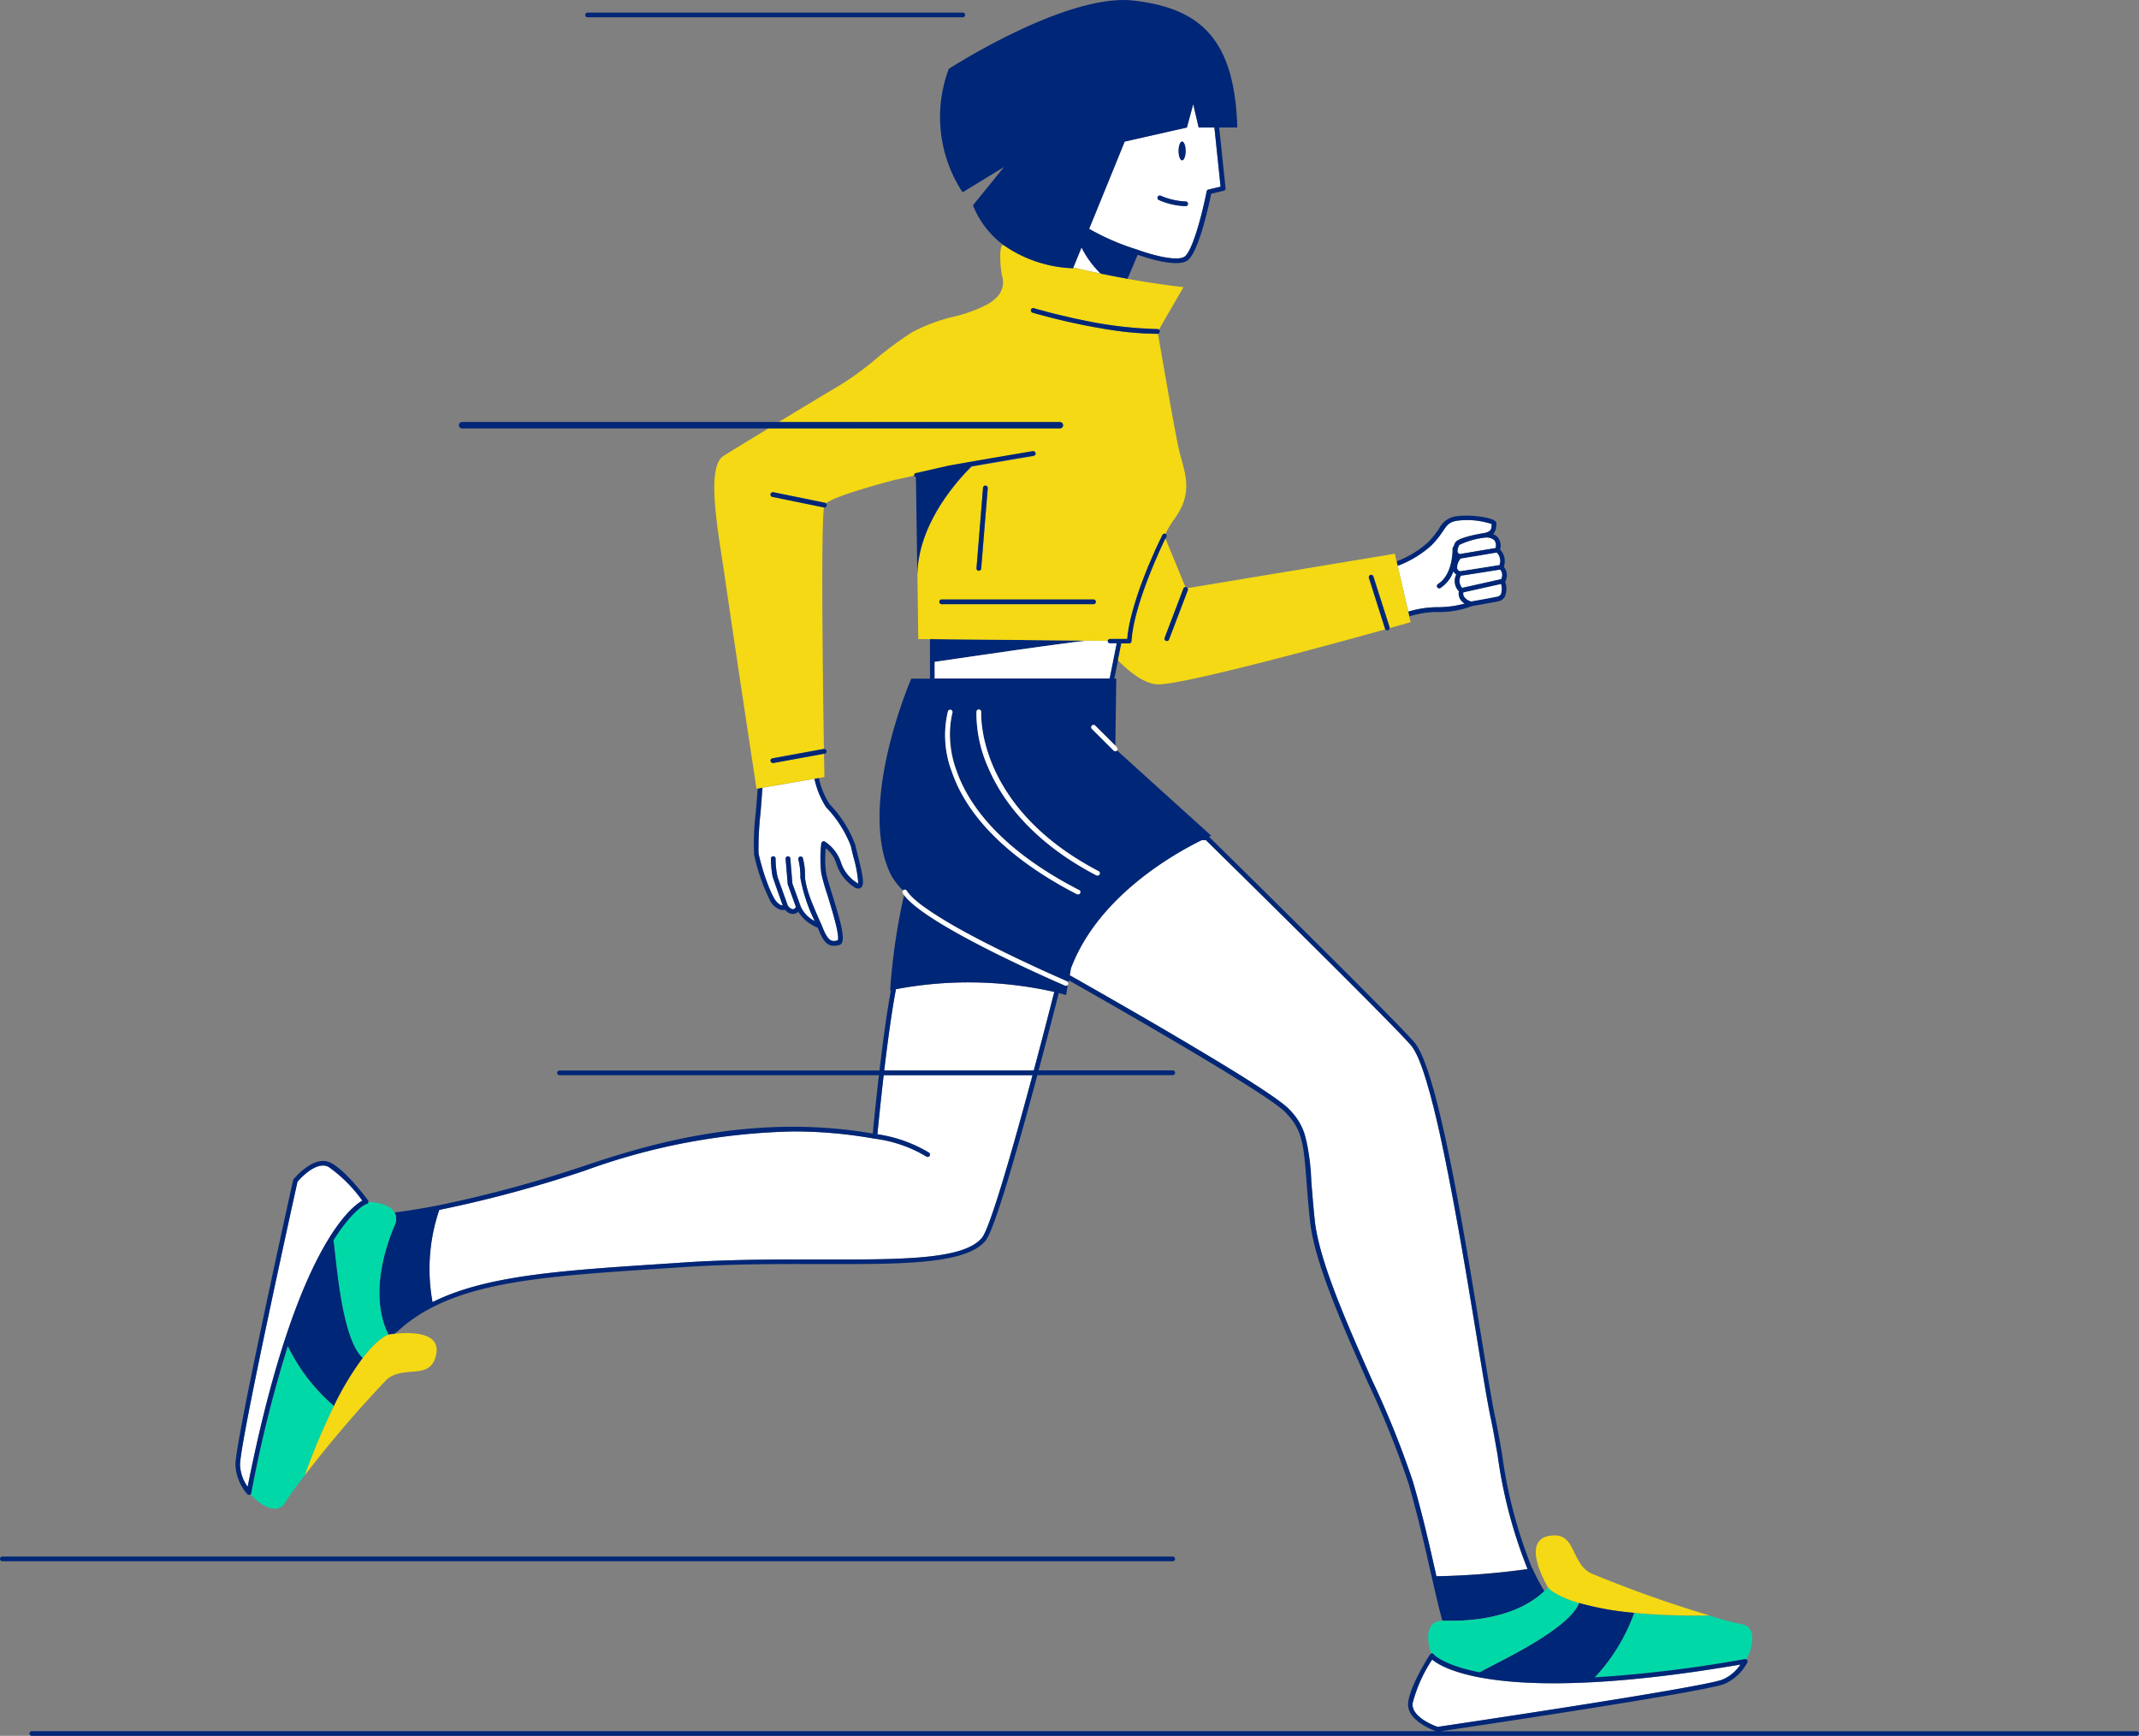<svg id="Group_3946" data-name="Group 3946" xmlns="http://www.w3.org/2000/svg" xmlns:xlink="http://www.w3.org/1999/xlink" width="188.791" height="153.21" viewBox="0 0 188.791 153.21">
  <rect x="0" y="0" width="188.791" height="153.21" fill="#808080" stroke="none"/>
  <defs>
    <clipPath id="clip-path">
      <rect id="Rectangle_2422" data-name="Rectangle 2422" width="188.791" height="153.21" fill="none"/>
    </clipPath>
  </defs>
  <g id="Group_3945" data-name="Group 3945" clip-path="url(#clip-path)">
    <path id="Path_10166" data-name="Path 10166" d="M171.651,69.035a1.14,1.14,0,0,1-.443-.461.976.976,0,0,1-.077-.621,1.292,1.292,0,0,1-.23-1.482.773.773,0,0,1-.255-.278,2.927,2.927,0,0,1-1.14,1.466.2.2,0,0,1-.109.033.207.207,0,0,1-.11-.383c1.358-.853,1.29-3.1,1.29-3.128a.2.2,0,0,1,.087-.171,2.566,2.566,0,0,1,.141-.344c.207-.414,1.7-.712,2.581-.859.594-.12.621-.363.633-.646a.552.552,0,0,1,.013-.144,6.9,6.9,0,0,0-3.012-.3c-.732.1-.921.381-1.3.93a8.027,8.027,0,0,1-1.018,1.258,9.369,9.369,0,0,1-2.976,1.8l.937,4.042a9.078,9.078,0,0,1,2.453-.393,8.986,8.986,0,0,0,2.534-.321" transform="translate(-42.369 -15.766)" fill="#fff"/>
    <path id="Path_10167" data-name="Path 10167" d="M175.271,63.747a7.066,7.066,0,0,0-2.278.644c-.186.372-.179.567-.14.662a.281.281,0,0,0,.167.149l3.171-.53a.811.811,0,0,0-.109-.7,1.059,1.059,0,0,0-.811-.23" transform="translate(-44.185 -16.296)" fill="#fff"/>
    <path id="Path_10168" data-name="Path 10168" d="M173.193,68.078a.922.922,0,0,0,.112,1.081l3.428-.768a.714.714,0,0,0-.081-.849c-.817.132-2.9.467-3.458.536" transform="translate(-44.246 -17.268)" fill="#fff"/>
    <path id="Path_10169" data-name="Path 10169" d="M165.693,65.575a9.374,9.374,0,0,0,2.977-1.8,8.153,8.153,0,0,0,1.018-1.259c.377-.549.565-.828,1.3-.93a6.9,6.9,0,0,1,3.012.3.563.563,0,0,1-.013.144c-.021.284-.039.526-.633.646-.878.147-2.376.453-2.581.859a2.565,2.565,0,0,0-.141.344.206.206,0,0,0-.087.171c0,.023.068,2.277-1.289,3.128a.207.207,0,0,0-.067.285h0a.2.2,0,0,0,.285.064,2.932,2.932,0,0,0,1.141-1.466.766.766,0,0,0,.255.28,1.291,1.291,0,0,0,.229,1.482.976.976,0,0,0,.077.621,1.144,1.144,0,0,0,.443.461,9.041,9.041,0,0,1-2.533.323,9.074,9.074,0,0,0-2.453.393l.093.414a8.6,8.6,0,0,1,2.36-.387,7.981,7.981,0,0,0,3.166-.523c.207-.036,1.449-.245,2.3-.415a.859.859,0,0,0,.6-.414,1.847,1.847,0,0,0,.029-1.323,1.139,1.139,0,0,0-.122-1.312,1.453,1.453,0,0,0-.323-1.518,1.207,1.207,0,0,0-.207-1.09,1.021,1.021,0,0,0-.414-.273,1,1,0,0,0,.271-.706,1,1,0,0,1,.019-.156.281.281,0,0,0-.068-.263c-.327-.373-2.246-.621-3.42-.464A2,2,0,0,0,169.34,62.3a7.622,7.622,0,0,1-.971,1.2,8.9,8.9,0,0,1-2.777,1.684Zm9.107,2.5a.453.453,0,0,1-.323.207c-.8.159-1.939.354-2.241.414v.012a1.018,1.018,0,0,1-.679-.447.564.564,0,0,1-.05-.342l3.312-.739a1.419,1.419,0,0,1-.019.895m-3.539-3.136,3.179-.53a1.033,1.033,0,0,1,.236,1.087c-1.256.207-3.165.5-3.489.54a.386.386,0,0,1-.236-.244,1.262,1.262,0,0,1,.306-.853Zm3.56,1.813-3.434.766a.922.922,0,0,1-.112-1.081c.563-.068,2.648-.414,3.465-.534a.714.714,0,0,1,.081.849m-.485-2.749-3.171.53a.276.276,0,0,1-.167-.149c-.039-.1-.045-.29.141-.662a7.126,7.126,0,0,1,2.277-.644,1.075,1.075,0,0,1,.807.23.809.809,0,0,1,.114.7Z" transform="translate(-42.335 -15.632)" fill="#002677"/>
    <path id="Path_10170" data-name="Path 10170" d="M173.525,70a.564.564,0,0,0,.05.342,1.018,1.018,0,0,0,.679.447v-.012c.3-.052,1.448-.246,2.241-.414a.453.453,0,0,0,.323-.207,1.379,1.379,0,0,0,.021-.895Z" transform="translate(-44.361 -17.706)" fill="#fff"/>
    <path id="Path_10171" data-name="Path 10171" d="M173.018,67.161c.325-.035,2.233-.337,3.489-.54a1.037,1.037,0,0,0-.236-1.087l-3.179.53a1.286,1.286,0,0,0-.31.853.385.385,0,0,0,.236.244" transform="translate(-44.17 -16.754)" fill="#fff"/>
    <path id="Path_10172" data-name="Path 10172" d="M98.757,101.595c-.007,0-.007,0-.015-.007A3.355,3.355,0,0,1,97.216,99.7a3.5,3.5,0,0,0-1.392-1.8.192.192,0,0,0-.208-.015.116.116,0,0,0-.06.045.131.131,0,0,0-.03.037A.163.163,0,0,0,95.5,98a.056.056,0,0,0-.007.037,11.4,11.4,0,0,0,0,2.665,18.4,18.4,0,0,0,.536,1.883c.365,1.2,1.139,3.677.908,4.019h-.007a1.473,1.473,0,0,1-.335.052c-.365,0-.648-.268-1.079-1.414-.015-.03-1.466-3.126-1.466-4.183a5.963,5.963,0,0,0-.194-1.742.215.215,0,0,0-.238-.119.161.161,0,0,0-.1.067c-.007.007-.022.022-.022.03a.229.229,0,0,0-.03.156,5.827,5.827,0,0,1,.179,1.608,14.448,14.448,0,0,0,1.265,3.833c-.007-.007-.022-.007-.03-.022a2.553,2.553,0,0,1-1.213-1.28l-.729-2.017-.186-2.2a.175.175,0,0,0-.052-.1.15.15,0,0,0-.082-.067.44.44,0,0,0-.1-.015.1.1,0,0,0-.06.022c-.03.007-.045.03-.067.045a.2.2,0,0,0-.052.156l.186,2.233a.138.138,0,0,0,.015.052l.7,1.958.007.015a.5.5,0,0,1-.164.171H93.07a.132.132,0,0,1-.074.03.438.438,0,0,1-.335-.171.985.985,0,0,1-.119-.127c-.007,0-.007-.007-.015-.015a.347.347,0,0,1-.022-.067c-.03-.082-.082-.216-.134-.372-.112-.32-.261-.744-.409-1.146a.026.026,0,0,1-.007-.015c-.067-.194-.134-.38-.194-.543-.007-.007-.007-.007-.007-.015a.962.962,0,0,0-.052-.156c-.022-.052-.037-.1-.052-.134s-.022-.074-.03-.1a7.093,7.093,0,0,1-.171-1.608.177.177,0,0,0-.022-.089.179.179,0,0,0-.1-.1.317.317,0,0,0-.082-.015.2.2,0,0,0-.208.208,9.547,9.547,0,0,0,.082,1.213,2.134,2.134,0,0,0,.037.231,2.212,2.212,0,0,0,.074.283c.03.089.074.223.134.38a2.82,2.82,0,0,0,.089.268c.134.38.3.834.432,1.213.037.1.074.2.1.29s.067.171.089.238l.007.007a.655.655,0,0,1-.127-.015c-.03-.007-.06-.022-.089-.03a1.614,1.614,0,0,1-.588-.655q-.112-.212-.223-.447c-.149-.32-.283-.662-.409-1.012-.037-.1-.067-.186-.1-.275-.149-.447-.283-.886-.387-1.28-.007,0-.007-.007-.007-.015-.037-.134-.067-.261-.1-.38-.037-.164-.074-.313-.1-.439a.579.579,0,0,1-.015-.119,27.505,27.505,0,0,1,.194-3.528c.06-.752.119-1.5.164-2.188v-.022l4.593-.789c0,.007,0,.007.007.015v.007a7.193,7.193,0,0,0,1.027,2.508,10.285,10.285,0,0,1,2.188,3.439c.045.238.127.558.216.93a10.366,10.366,0,0,1,.432,2.374" transform="translate(-22.989 -23.602)" fill="#fff"/>
    <path id="Path_10173" data-name="Path 10173" d="M98.8,101.971a.57.57,0,0,1-.491-.045,3.862,3.862,0,0,1-1.652-2.144,2.679,2.679,0,0,0-.93-1.325,9.29,9.29,0,0,0,.037,2.181c.052.328.268,1.02.514,1.824.692,2.218,1.161,3.833.871,4.347a.337.337,0,0,1-.238.186,1.648,1.648,0,0,1-.461.067c-.618,0-.983-.439-1.422-1.593a3.672,3.672,0,0,1-1.734-1.414.667.667,0,0,1-.38.194.871.871,0,0,1-.767-.365.906.906,0,0,1-.447-.015,1.626,1.626,0,0,1-.923-.878,17.105,17.105,0,0,1-1.37-3.96,22.351,22.351,0,0,1,.149-3.751c.06-.715.119-1.437.164-2.092V93.18l.409-.074v.007c-.045.692-.1,1.444-.164,2.2a27.607,27.607,0,0,0-.171,3.513.579.579,0,0,0,.015.119c.022.127.06.275.1.439.03.119.06.246.1.38,0,.007,0,.015.007.015.1.395.238.834.387,1.28.037.089.067.179.1.275.127.35.261.692.409,1.012q.112.234.223.447a1.614,1.614,0,0,0,.588.655l.082.022a.734.734,0,0,0,.127.015c-.022-.067-.052-.149-.089-.238s-.067-.186-.1-.29c-.134-.38-.3-.834-.432-1.213a2.823,2.823,0,0,1-.089-.268c-.06-.156-.1-.29-.134-.38a2.215,2.215,0,0,1-.074-.283,2.134,2.134,0,0,1-.037-.231,8.84,8.84,0,0,1-.089-1.221.208.208,0,0,1,.208-.208.2.2,0,0,1,.089.022.179.179,0,0,1,.1.1.267.267,0,0,1,.015.082,7.535,7.535,0,0,0,.171,1.608.977.977,0,0,1,.037.112c.015.037.03.082.052.134s.03.1.052.156c0,.007,0,.007.007.015.052.164.119.35.194.543a.026.026,0,0,0,.007.015c.134.4.29.826.409,1.146.052.156.1.29.134.372a.346.346,0,0,0,.022.067c.007.007.007.015.015.015a.985.985,0,0,0,.119.127.572.572,0,0,0,.335.164.126.126,0,0,0,.074-.022h.007a.523.523,0,0,0,.156-.186l-.707-1.958a.138.138,0,0,1-.015-.052l-.186-2.233a.2.2,0,0,1,.06-.156c.022-.015.037-.037.067-.045a.1.1,0,0,1,.06-.022.44.44,0,0,1,.1.015.15.15,0,0,1,.082.067.147.147,0,0,1,.045.1l.179,2.226.729,2.017a2.624,2.624,0,0,0,1.243,1.3.106.106,0,0,1-.015-.045,14.192,14.192,0,0,1-1.251-3.789,5.827,5.827,0,0,0-.179-1.608.2.2,0,0,1,.045-.179c0-.007.015-.022.022-.03a.12.12,0,0,1,.052-.03.21.21,0,0,1,.275.1,5.963,5.963,0,0,1,.194,1.742,9.12,9.12,0,0,0,.729,2.479c.365.908.729,1.69.737,1.7.566,1.489.878,1.5,1.422,1.362a.027.027,0,0,0,.007-.022c.194-.417-.558-2.821-.916-4a18.4,18.4,0,0,1-.536-1.883,11.4,11.4,0,0,1,0-2.665.513.513,0,0,1,.022-.06.163.163,0,0,1,.022-.037.13.13,0,0,1,.03-.037l.045-.022a.192.192,0,0,1,.208.015,3.536,3.536,0,0,1,1.392,1.8,3.345,3.345,0,0,0,1.541,1.9c0-.007.007-.022,0-.03a11.172,11.172,0,0,0-.432-2.345c-.089-.372-.171-.692-.216-.93a10.286,10.286,0,0,0-2.188-3.439,7.624,7.624,0,0,1-1.035-2.531h.022v-.007l.372-.067a6.8,6.8,0,0,0,.953,2.337,10.353,10.353,0,0,1,2.278,3.625c.045.231.127.558.216.908.491,1.98.6,2.665.231,2.851" transform="translate(-22.847 -23.584)" fill="#002677"/>
    <path id="Path_10174" data-name="Path 10174" d="M164.582,153.835c-.207-1.155-.389-2.243-.6-3.235-.267-1.23-.679-3.757-1.2-6.957-1.432-8.77-3.829-23.448-5.795-25.872-1.323-1.629-17.028-17.072-18.137-18.16h-.371c-2.407,1.175-9.157,4.948-11.543,11.321l-.108.6c4.208,2.38,17.517,9.974,19.29,11.748,1.656,1.655,1.774,3.069,2.037,6.459.077.969.162,2.07.3,3.394.368,3.562,2.866,9.192,5.069,14.157a80.792,80.792,0,0,1,3.618,8.989c.859,3,1.437,5.549,1.943,7.795l.106.47v.039a64.449,64.449,0,0,0,8.043-.644,42.772,42.772,0,0,1-2.643-10.107" transform="translate(-32.423 -25.466)" fill="#fff"/>
    <path id="Path_10175" data-name="Path 10175" d="M161.874,154.543a41.6,41.6,0,0,1-2.642-10.071c-.208-1.161-.395-2.255-.61-3.253-.261-1.221-.677-3.744-1.2-6.937-1.533-9.379-3.848-23.558-5.88-26.059-1.355-1.667-16.934-16.986-18.169-18.2l.2-.089L125.245,82.4v.015a.181.181,0,0,1-.149.06.157.157,0,0,1-.112-.037.058.058,0,0,1-.03-.03l-1.92-1.906a.2.2,0,0,1,0-.29v-.007a.1.1,0,0,1,.067-.037.194.194,0,0,1,.231.037l1.772,1.779.082-5.918h-.171l.32-1.6v-.007l.3-1.5h.707a.191.191,0,0,0,.141-.06.2.2,0,0,0,.067-.141c.179-3.111,2.516-8.091,2.985-9.051l.082-.164a.21.21,0,0,0-.1-.275.2.2,0,0,0-.089-.022.065.065,0,0,0-.052.007.156.156,0,0,0-.082.052.117.117,0,0,0-.052.052c0,.007-.007.015-.007.03a.174.174,0,0,0-.037.074c-.022.052-.06.119-.1.208a.007.007,0,0,0-.007.007c-.015.03-.037.067-.052.1a2.426,2.426,0,0,1-.119.253c-.022.045-.045.089-.067.141s-.06.141-.1.216-.074.156-.112.238c-.074.156-.149.335-.223.514a.007.007,0,0,1-.007.007q-.123.279-.246.581c0,.007,0,.007-.007.007-.194.454-.395.953-.6,1.481a30.045,30.045,0,0,0-1.035,3.186c-.045.186-.1.372-.134.558a11.6,11.6,0,0,0-.261,1.578h-1.5a.374.374,0,0,0-.089.015.233.233,0,0,0-.082.067.2.2,0,0,0-.052.1v.022a.208.208,0,0,0,.208.208h.581l-.618,3.1v.007H109.16V74.593c.1-.015.223-.037.38-.06.082-.015.164-.022.253-.037.186-.022.387-.052.618-.089.342-.052.737-.112,1.169-.171q.581-.089,1.228-.179c.342-.052.7-.1,1.064-.156l1.109-.156c.752-.112,1.511-.223,2.248-.32,1.288-.186,2.494-.35,3.424-.469l.335-.045c.074-.015.149-.022.216-.03.134-.022.261-.037.372-.045a3.942,3.942,0,0,1,.447-.052,1.571,1.571,0,0,1,.238-.022,1.283,1.283,0,0,1,.149-.007l-.037-.007-.35-.037-3.32-.037-9.959-.112v3.506h-1.652s-4.764,10.972-1.861,17.179a5.681,5.681,0,0,0,1.139,1.518l.007-.007a.058.058,0,0,1,.03-.03c.007-.007.015-.007.03-.015a.016.016,0,0,1,.022-.007.225.225,0,0,1,.156.015c.015,0,.03.015.045.037a.074.074,0,0,1,.03.037.989.989,0,0,0,.089.119c.007,0,.007,0,0,.007.067.082.141.164.216.261a7.41,7.41,0,0,0,1.176,1,41.991,41.991,0,0,0,5.233,3.089c.313.164.625.32.938.476s.618.305.923.461c.2.1.4.194.6.29l1.712.811c.528.253,1.02.476,1.451.67,0,0,0-.007.007,0,.141.067.275.127.4.186.357.156.662.29.893.395.037.015.074.037.112.052a1.64,1.64,0,0,1,.156.067c.149.067.231.1.238.112s.022.015.037.022a.232.232,0,0,1,.052.067.163.163,0,0,1,.022.037V102.9l.045-.208c4.31,2.441,17.373,9.907,19.07,11.6,1.563,1.563,1.66,2.821,1.92,6.2.074.975.164,2.069.3,3.4.38,3.632,2.784,9.051,5.106,14.284a81.4,81.4,0,0,1,3.6,8.932c.856,3,1.429,5.538,1.935,7.778l.112.469c.32,1.444.618,2.695.93,3.848v.007h.179c.194.007.4.007.618.007.194,0,.387-.007.6-.007a4.3,4.3,0,0,0,.432-.022c.179-.007.365-.022.551-.037.231-.022.462-.045.7-.074.216-.022.432-.06.655-.1a.585.585,0,0,0,.1-.015c.231-.037.461-.089.692-.141.171-.037.342-.082.514-.127.141-.037.29-.074.439-.127.171-.052.35-.112.521-.171s.372-.141.558-.223.342-.149.514-.238c.007,0,.015-.007.022-.007q.246-.123.491-.268c.007-.007.015-.007.03-.015.164-.1.32-.194.476-.305a6.615,6.615,0,0,0,.916-.737,18.849,18.849,0,0,1-1.087-2.069M112.9,78.88c0-.015.015-.015.022-.022a.176.176,0,0,1,.067-.045.16.16,0,0,1,.082-.015.225.225,0,0,1,.179.134.1.1,0,0,1,.022.089,4.1,4.1,0,0,0,0,.588c0,.067.007.141.015.223s.015.171.022.261.015.156.03.238c.022.164.052.335.082.528.015.067.022.141.037.216a1.524,1.524,0,0,1,.037.179,13.994,13.994,0,0,0,.447,1.593q.145.424.335.871c.074.171.149.35.231.528.156.32.32.648.514.99.1.164.194.335.3.506a17.071,17.071,0,0,0,1.422,1.973l.29.335c.1.112.2.223.305.335q.246.268.514.536a21.366,21.366,0,0,0,3.826,3.022c.2.127.4.253.618.38q.625.38,1.317.737h.015l.007.007.022.022a.09.09,0,0,1,.037.037.15.15,0,0,1,.03.06.144.144,0,0,1-.007.134v.015a.2.2,0,0,1-.037.045.214.214,0,0,1-.156.067.206.206,0,0,1-.1-.022c-.283-.149-.551-.29-.811-.439s-.536-.305-.789-.469c-.246-.141-.476-.29-.707-.439s-.424-.275-.625-.417q-.648-.458-1.228-.916c-.141-.119-.283-.231-.424-.35-.238-.2-.469-.4-.692-.61s-.424-.387-.618-.588a17.862,17.862,0,0,1-1.95-2.285c-.119-.171-.238-.342-.35-.514-.223-.342-.432-.67-.61-1-.134-.238-.261-.476-.372-.7s-.216-.454-.305-.67c-.186-.424-.335-.826-.469-1.213a12.314,12.314,0,0,1-.409-1.541c-.037-.171-.06-.342-.089-.5a.081.081,0,0,1-.007-.037c-.037-.268-.067-.514-.089-.729-.007-.074-.007-.141-.015-.208a7.035,7.035,0,0,1-.007-.811c0-.007.007-.015.007-.022a.236.236,0,0,1,.022-.067c0-.007,0-.015.015-.022m6.58,14.969c-.156-.089-.305-.186-.454-.283-.633-.395-1.273-.819-1.9-1.288-.208-.149-.417-.305-.618-.469l-.536-.424a21.212,21.212,0,0,1-1.853-1.712c-.156-.156-.305-.32-.454-.484s-.3-.335-.439-.506l-.022-.022c-.134-.164-.268-.328-.395-.5-.179-.231-.35-.469-.521-.707v-.007c-.164-.246-.327-.491-.476-.744-.074-.127-.149-.253-.216-.38s-.141-.261-.208-.387a4.863,4.863,0,0,1-.223-.439c-.052-.119-.1-.238-.156-.365a3.954,3.954,0,0,1-.171-.409c-.052-.134-.1-.275-.149-.417a8.993,8.993,0,0,1-.35-5.359.12.12,0,0,1,.03-.052.189.189,0,0,1,.074-.06.2.2,0,0,1,.089-.022c.015,0,.03.007.045.007h.007c.007,0,.015.007.022.007a.163.163,0,0,1,.037.022.193.193,0,0,1,.082.1.213.213,0,0,1,.007.119,7.2,7.2,0,0,0-.208,2.226c.007.134.015.275.03.424s.03.3.052.454c.015.112.037.231.052.357.037.208.082.424.134.64.045.179.089.357.141.536s.1.32.156.484c.953,2.762,3.6,6.818,10.786,10.518a.212.212,0,0,1,.1.283h.007a.2.2,0,0,1-.037.045.214.214,0,0,1-.156.067.229.229,0,0,1-.1-.022c-.707-.365-1.459-.774-2.211-1.236M153.434,155.3v-.037l-.1-.469c-.506-2.248-1.079-4.794-1.943-7.793a80.11,80.11,0,0,0-3.618-8.992c-2.2-4.965-4.7-10.592-5.069-14.157-.134-1.325-.223-2.427-.3-3.394a17.573,17.573,0,0,0-.618-4.25c-.03-.1-.067-.186-.1-.275a3.765,3.765,0,0,0-.179-.395c-.052-.112-.112-.216-.171-.32a4.8,4.8,0,0,0-.409-.6,6.98,6.98,0,0,0-.558-.618c-.037-.037-.074-.074-.119-.112s-.089-.082-.141-.119c-.313-.261-.774-.6-1.355-1-.149-.1-.313-.208-.476-.328-.253-.164-.521-.335-.8-.521-.1-.06-.194-.119-.29-.186q-.435-.279-.916-.581c-.633-.395-1.317-.811-2.025-1.243-.127-.067-.246-.141-.372-.223s-.246-.149-.372-.223-.231-.141-.35-.208-.253-.149-.372-.223l-.395-.238c-.119-.067-.246-.141-.365-.216s-.261-.156-.395-.238c-.506-.3-1.02-.6-1.533-.908-.32-.186-.64-.372-.953-.558-.811-.469-1.615-.938-2.389-1.384-1.079-.618-2.1-1.206-3.007-1.727a.886.886,0,0,1-.112-.067c-.6-.335-1.146-.648-1.623-.923a.156.156,0,0,1-.045-.03c-.328-.179-.618-.342-.878-.491v-.007l.1-.6c2.389-6.372,9.141-10.138,11.545-11.321h.372c1.109,1.087,16.815,16.532,18.14,18.162a2.044,2.044,0,0,1,.171.246,1.066,1.066,0,0,1,.089.156.685.685,0,0,1,.1.179,1.463,1.463,0,0,1,.1.186,4.687,4.687,0,0,1,.194.432l.007.007c.156.38.32.826.476,1.317.1.3.194.618.29.953.03.112.067.223.1.342q.1.346.2.715c.06.246.127.5.194.759.037.134.074.268.1.409.067.261.127.528.194.8.03.134.067.275.1.417s.067.29.1.447c.067.283.127.566.186.863a.026.026,0,0,1,.007.015c.067.29.127.588.186.893.037.156.074.313.1.476.067.305.127.61.186.923s.134.633.194.96.127.648.186.975c.127.655.253,1.31.372,1.98.744,3.99,1.414,8.121,1.958,11.418.521,3.2.938,5.724,1.206,6.952.208.99.4,2.069.6,3.238a42.39,42.39,0,0,0,2.657,10.123,66.322,66.322,0,0,1-8.061.625" transform="translate(-26.663 -16.169)" fill="#002677"/>
    <path id="Path_10176" data-name="Path 10176" d="M118.045,124.267c.662-2.484,1.291-4.9,1.809-6.934a34.416,34.416,0,0,0-13.977-.24c-.374,1.969-.738,4.713-1.035,7.174Z" transform="translate(-26.804 -29.78)" fill="#fff"/>
    <path id="Path_10177" data-name="Path 10177" d="M51.189,147.519c4.711-2.345,11.226-2.773,20.234-3.365l1.923-.129c4.278-.286,8.486-.275,12.2-.266,7.027.014,12.58.027,14.147-1.934.712-.889,2.691-7.743,4.448-14.329H91.005c-.286,2.461-.493,4.566-.555,5.211a12.319,12.319,0,0,1,4.539,1.613.207.207,0,0,1,.074.283h0a.212.212,0,0,1-.284.074,11.778,11.778,0,0,0-4.568-1.582H90.19a40.286,40.286,0,0,0-7.2-.635,57.057,57.057,0,0,0-18.4,3.466c-.5.166-.937.313-1.315.431a108.6,108.6,0,0,1-11.383,3l-.114.023a16.171,16.171,0,0,0-.6,8.132" transform="translate(-13.01 -32.595)" fill="#fff"/>
    <path id="Path_10178" data-name="Path 10178" d="M126.887,76.2l-.618,3.1H110.832V77.833c.1-.015.223-.03.38-.052.082-.015.164-.022.253-.037.186-.03.387-.06.618-.089.342-.052.737-.112,1.169-.171q.581-.089,1.228-.179c.342-.052.7-.1,1.064-.156l1.109-.156c.752-.112,1.511-.223,2.248-.32,1.288-.186,2.494-.35,3.424-.469l.335-.045c.074-.015.149-.022.216-.03.134-.022.261-.037.372-.045a3.942,3.942,0,0,1,.447-.052,1.572,1.572,0,0,1,.238-.022.774.774,0,0,1,.112-.015h.037l-.387-.045,2.389.03h.015v.015a.2.2,0,0,0,.208.208Z" transform="translate(-28.335 -19.417)" fill="#fff"/>
    <path id="Path_10179" data-name="Path 10179" d="M140.2,14.411h-1.389l-.482-2.057-.557,2.057-5.491,1.242-3.137,7.7a21.22,21.22,0,0,0,4.232,1.83c.9.336,3.388,1.105,4.167.638.7-.414,1.581-3.767,1.974-5.779a.207.207,0,0,1,.156-.162l1.064-.25Zm-2.848,1.242c.172,0,.31.371.31.828s-.138.828-.31.828-.31-.371-.31-.828S137.177,15.653,137.349,15.653Zm.31,5.7h-.014a6.431,6.431,0,0,1-2.358-.546.207.207,0,0,1,.191-.368,6.112,6.112,0,0,0,2.194.5.206.206,0,0,1,.194.218h0A.207.207,0,0,1,137.659,21.353Z" transform="translate(-33.015 -3.158)" fill="#fff"/>
    <path id="Path_10180" data-name="Path 10180" d="M129.684,31.647q-.581-.123-1.184-.246c-.007,0-.007,0-.015-.007-.4-.089-.811-.186-1.213-.29l.722-1.764.015.03a8.5,8.5,0,0,0,1.675,2.278" transform="translate(-32.538 -7.501)" fill="#fff"/>
    <path id="Path_10181" data-name="Path 10181" d="M90.252,93.4v.007l-.409.074v-.007Z" transform="translate(-22.969 -23.878)" fill="#f4d914"/>
    <path id="Path_10182" data-name="Path 10182" d="M95.022,92.335,95,92.342h-.007l-4.57.789v-.022l4.593-.789c0,.007,0,.007.007.015" transform="translate(-23.117 -23.602)" fill="#f4d914"/>
    <path id="Path_10183" data-name="Path 10183" d="M96.091,59.8v.015l-4.548-.93a.192.192,0,0,1-.141-.1.227.227,0,0,0,.134.089Z" transform="translate(-23.368 -15.027)" fill="#f4d914"/>
    <path id="Path_10184" data-name="Path 10184" d="M96.135,89.36v.007l-4.473.819h-.037a.15.15,0,0,1-.082-.022.265.265,0,0,0,.074.015h.037Z" transform="translate(-23.403 -22.845)" fill="#f4d914"/>
    <path id="Path_10185" data-name="Path 10185" d="M100.781,50.777H91.112l.112-.067h9.528Z" transform="translate(-23.293 -12.964)" fill="#f4d914"/>
    <path id="Path_10186" data-name="Path 10186" d="M100.836,50.122H92.172c.045-.03.089-.052.134-.082H100.8Z" transform="translate(-23.564 -12.793)" fill="#f4d914"/>
    <path id="Path_10187" data-name="Path 10187" d="M133.774,72.921a.207.207,0,0,1-.207.194h-.706l-.3,1.505c1.119,1.116,2.39,2.07,3.489,2.111,2.13.077,14.884-3.4,20.116-4.852a.2.2,0,0,1-.029-.058l-1.43-4.506a.207.207,0,0,1,.393-.124l1.431,4.5a.235.235,0,0,1,0,.079l1.862-.522-.124-.532-.093-.414-.927-4.036-.1-.414L157,65.2l-18.3,3.038a.206.206,0,0,1,.021.184l-1.655,4.347a.208.208,0,0,1-.193.132.2.2,0,0,1-.074-.015.206.206,0,0,1-.12-.266l1.655-4.347a.208.208,0,0,1,.186-.132l-1.767-4.278c-.464.96-2.8,5.946-2.985,9.055" transform="translate(-33.89 -16.328)" fill="#f4d914"/>
    <path id="Path_10188" data-name="Path 10188" d="M128.325,56.53c0,.007-.007.015-.007.03.015-.015.022-.022.022-.03a.133.133,0,0,1,.037-.052.117.117,0,0,0-.052.052M128,38.413a.243.243,0,0,0-.1-.03,35.873,35.873,0,0,1-6.8-.826,34.794,34.794,0,0,0,6.811.849.175.175,0,0,1,.1.037l.007-.007c-.007-.015-.015-.015-.022-.022m-2.784,27.3h.015a11.489,11.489,0,0,1,.246-1.578,11.6,11.6,0,0,0-.261,1.578m-1.727.186h.015a.217.217,0,0,1,.037-.1.2.2,0,0,0-.052.1M116.9,49.154c-1.035.171-4.689.789-7.376,1.273h-.007l.007.022h.007c.007,0,.015-.007.022-.007,2.687-.484,6.312-1.087,7.347-1.265a.218.218,0,0,1,.246.171v-.022a.212.212,0,0,0-.246-.171m2.4-2.568H100.7l.052.082.268.417.045.067H119.3a.283.283,0,0,0,0-.566m-.074.521h-1.786l1.786-.417a.208.208,0,0,1,0,.417m-11.4,18.623v.022l9.959.089ZM117,36.537a.213.213,0,0,0-.261.141.171.171,0,0,0,.015.134.243.243,0,0,1,0-.127.213.213,0,0,1,.261-.141.023.023,0,0,0-.015-.007" transform="translate(-25.745 -9.339)" fill="#f4d914"/>
    <path id="Path_10189" data-name="Path 10189" d="M125.691,47.034c-.38-1.69-1.608-8.858-1.831-10.138h-.03a28.182,28.182,0,0,1-4.042-.335l-.573-.089-.648-.112a57.488,57.488,0,0,1-5.612-1.288c-.1-.022-.149-.037-.156-.037a.155.155,0,0,1-.074-.045.133.133,0,0,1-.067-.089.171.171,0,0,1-.015-.134.213.213,0,0,1,.261-.141.023.023,0,0,1,.015.007c.03.007.134.037.29.089a2.539,2.539,0,0,1,.32.082c.134.037.29.074.461.127s.335.082.521.134a.027.027,0,0,1,.022.007c.186.052.395.1.61.149a.023.023,0,0,1,.015.007c.328.074.685.156,1.064.246a.027.027,0,0,1,.022.007c.253.052.514.1.774.164a35.873,35.873,0,0,0,6.8.826.243.243,0,0,1,.1.03c.007.007.015.007.022.022l2.166-3.751s-2.077-.223-4.913-.729c-.752-.134-1.548-.283-2.374-.454-.395-.082-.8-.171-1.2-.261-.007,0-.007,0-.015-.007-.395-.082-.8-.171-1.2-.268l-.022.06a11.464,11.464,0,0,1-6.156-2.047c-.461-.208-.275,2.322-.1,2.814a1.9,1.9,0,0,1-.35,1.623,3.526,3.526,0,0,1-1.169.886,13.152,13.152,0,0,1-2.523.93,15.5,15.5,0,0,0-3.938,1.437,31.882,31.882,0,0,0-3.29,2.441,26.737,26.737,0,0,1-3.99,2.776c-.007,0-.007.007-.015.007-.588.35-2.494,1.5-4.459,2.695H115.2a.283.283,0,0,1,0,.566H89.472c-1.712,1.042-3.3,2.01-3.952,2.419-1.652,1.035-.409,7.034.208,11.381s2.695,18.006,2.695,18.006l.1-.015v-.007l.409-.074v.007h.022v-.022l4.593-.789c0,.007,0,.007.007.015l.372-.067h.015l.476-.082s-.015-.782-.037-2.062l-4.473.819h-.037a.15.15,0,0,1-.082-.022l-.052-.03a.219.219,0,0,1-.074-.119l-.007-.007a.162.162,0,0,1,.052-.164.323.323,0,0,1,.052-.045.15.15,0,0,1,.06-.03l4.518-.834h.037c-.089-5.687-.268-19.36,0-21.3l-4.548-.93a.192.192,0,0,1-.141-.1.08.08,0,0,1-.022-.052.067.067,0,0,1-.007-.037.1.1,0,0,1,0-.067.211.211,0,0,1,.246-.164l4.555.93a.178.178,0,0,1,.1.052c.737-.588,4-1.518,6.1-2.077v.007l1.667-.365a.007.007,0,0,1-.007-.007h.007l.067-.194,3.037-.692h.007c2.687-.484,6.342-1.1,7.376-1.273a.212.212,0,0,1,.246.171v.052a.265.265,0,0,1-.015.074.214.214,0,0,1-.164.141c-1.652.275-3.662.618-5.471.93-.908.893-3.893,4.064-4.622,7.964-.045.261-.082.521-.112.789a8.28,8.28,0,0,0-.045.863v.149l.074,5.449,1.035.015v-.022l9.959.112,3.32.03,2.389.03a.2.2,0,0,1,.052-.1.233.233,0,0,1,.082-.067.374.374,0,0,1,.089-.015h1.5a11.6,11.6,0,0,1,.261-1.578c.037-.186.089-.372.134-.558a30.044,30.044,0,0,1,1.035-3.186c.2-.528.4-1.027.6-1.481.007,0,.007,0,.007-.007q.123-.3.246-.581a.007.007,0,0,0,.007-.007c.074-.179.149-.357.223-.514.037-.082.074-.156.112-.238s.067-.149.1-.216.045-.1.067-.141c.045-.1.082-.179.119-.253.015-.037.037-.074.052-.1a.007.007,0,0,1,.007-.007c.037-.082.067-.156.1-.208a.174.174,0,0,1,.037-.074c0-.015.007-.022.007-.03a.117.117,0,0,1,.052-.052.156.156,0,0,1,.082-.052.065.065,0,0,1,.052-.007.127.127,0,0,1,.1.015,7.832,7.832,0,0,1,.752-1.273c1.861-2.486.826-4.347.417-6.215m-17.321,4.019.045-.581a.212.212,0,0,1,.223-.186.2.2,0,0,1,.134.067.176.176,0,0,1,.045.067.189.189,0,0,1,.015.089l-.581,7.1a.206.206,0,0,1-.127.171.15.15,0,0,1-.082.022h-.015a.284.284,0,0,1-.074-.022c-.022-.015-.037-.03-.06-.045a.162.162,0,0,1-.037-.06.119.119,0,0,1-.022-.1Zm9.944,9.632c-.022.015-.037.03-.06.045a.15.15,0,0,1-.082.022H104.76a.15.15,0,0,1-.082-.022c-.022-.015-.037-.03-.06-.045a.208.208,0,0,1-.06-.149.2.2,0,0,1,.2-.2h13.413a.2.2,0,0,1,.2.2.208.208,0,0,1-.06.149" transform="translate(-21.653 -7.428)" fill="#f4d914"/>
    <path id="Path_10190" data-name="Path 10190" d="M105.588,114.141a.244.244,0,0,1-.083-.016c-.5-.217-12.135-5.233-14.213-7.988a55.188,55.188,0,0,0-1.227,8.418l.07-.016c-.372,1.989-.729,4.675-1.01,7.082H60.881a.207.207,0,1,0,0,.414H89.075c-.279,2.409-.48,4.469-.544,5.152-11.1-1.947-20.868,1.312-25.576,2.886-.5.165-.933.31-1.308.43a108.378,108.378,0,0,1-11.34,2.993c-1.4.279-2.735.5-3.979.654a1.293,1.293,0,0,1-.019,1.184c-.907,2.134-2.177,6.311-.523,9.6,0,0,.207-.038.511-.073a4.268,4.268,0,0,0,.441-.351,13.7,13.7,0,0,1,3.084-2.07c4.64-2.325,11.131-2.753,20.118-3.343l1.925-.127c4.264-.285,8.463-.275,12.169-.266,7.14.014,12.78.027,14.472-2.089.8-1,2.908-8.445,4.554-14.588h11.948a.207.207,0,1,0,0-.414H103.168c.77-2.887,1.428-5.44,1.782-6.831.207.057.424.114.638.179l.161-.909a.205.205,0,0,1-.161.085m-1.035.546c-.517,2.033-1.146,4.454-1.809,6.934h-13.2c.292-2.461.656-5.205,1.035-7.174a34.43,34.43,0,0,1,13.973.238ZM50.387,133.9A108.44,108.44,0,0,0,61.771,130.9c.377-.118.828-.264,1.314-.43A57.037,57.037,0,0,1,81.481,127a40.356,40.356,0,0,1,7.2.636H88.7a11.776,11.776,0,0,1,4.57,1.582.207.207,0,0,0,.209-.358h0a12.31,12.31,0,0,0-4.539-1.613c.063-.645.269-2.75.555-5.211h13.135c-1.766,6.586-3.736,13.439-4.448,14.329-1.567,1.961-7.12,1.948-14.147,1.933-3.713,0-7.921-.019-12.2.267l-1.923.128c-9.008.593-15.523,1.021-20.234,3.366a16.213,16.213,0,0,1,.594-8.134Z" transform="translate(-11.5 -27.135)" fill="#002677"/>
    <path id="Path_10191" data-name="Path 10191" d="M121.533,113.578c-.124-.054-12.493-5.382-14.143-7.991a.206.206,0,0,0-.286-.064.155.155,0,0,0-.033.033.206.206,0,0,0-.031.252c.035.054.074.108.115.164,2.07,2.755,13.711,7.77,14.213,7.988a.244.244,0,0,0,.083.016.2.2,0,0,0,.161-.081.182.182,0,0,0,.029-.045.208.208,0,0,0,0-.141.205.205,0,0,0-.109-.13" transform="translate(-27.358 -26.969)" fill="#fff"/>
    <path id="Path_10192" data-name="Path 10192" d="M169.711,194.062a.209.209,0,0,1,.145.114c.068.074.981.96,4.031,1.556,1.434-.828,7.826-3.707,8.778-6.124-2.229-.665-2.738-1.383-2.738-1.383-.109.118-.221.232-.337.342-2.525,2.4-6.6,2.678-8.821,2.6h-.182c-1.748.074-1.194,2.242-.983,2.9a.2.2,0,0,1,.108,0" transform="translate(-43.296 -48.121)" fill="#00d9a7"/>
    <path id="Path_10193" data-name="Path 10193" d="M192.558,191.246a16.424,16.424,0,0,1-3.486,5.7,114.947,114.947,0,0,0,13.266-1.614.2.2,0,0,1,.134.025c.721-1.368.789-2.922-.389-3.1a27.612,27.612,0,0,1-2.875-.77,60.282,60.282,0,0,1-6.65-.231" transform="translate(-48.337 -48.893)" fill="#00d9a7"/>
    <path id="Path_10194" data-name="Path 10194" d="M169.707,202.734c1.2-.178,23.031-3.415,25.116-4.165a3.539,3.539,0,0,0,1.606-1.337c-19.884,3.4-25.7.654-27-.281a2.139,2.139,0,0,1-.207-.158,12.709,12.709,0,0,0-1.725,3.846c-.138,1.192,1.882,1.978,2.211,2.095" transform="translate(-42.82 -50.311)" fill="#fff"/>
    <path id="Path_10195" data-name="Path 10195" d="M185.929,188.032a25.715,25.715,0,0,0,4.849.865,60.413,60.413,0,0,0,6.648.228,107.955,107.955,0,0,1-10.46-3.725c-1.836-.954-1.256-3.778-3.743-3.28s-.034,4.537-.034,4.537.509.712,2.738,1.376" transform="translate(-46.558 -46.545)" fill="#f4d914"/>
    <path id="Path_10196" data-name="Path 10196" d="M33,159.61a114.477,114.477,0,0,0-3.224,12.969.2.2,0,0,1-.071.115c1.02,1.161,2.449,1.78,3.043.745a28.207,28.207,0,0,1,1.743-2.409A60.156,60.156,0,0,1,37.07,164.9,16.529,16.529,0,0,1,33,159.61" transform="translate(-7.593 -40.805)" fill="#00d9a7"/>
    <path id="Path_10197" data-name="Path 10197" d="M42.425,142.7c-.1.037-1.242.573-2.9,3.213.265,1.635.671,8.633,2.59,10.384,1.416-1.846,2.276-2.069,2.276-2.069-1.655-3.293-.383-7.47.524-9.6a1.314,1.314,0,0,0,.019-1.184c-.432-.764-1.8-.913-2.318-.942a.213.213,0,0,1-.031.1.209.209,0,0,1-.162.1" transform="translate(-10.105 -36.431)" fill="#00d9a7"/>
    <path id="Path_10198" data-name="Path 10198" d="M39.033,141.441c.068-.045.145-.093.22-.135a12.752,12.752,0,0,0-2.977-2.98c-1.064-.552-2.519,1.047-2.744,1.312-.263,1.19-5.024,22.734-5.069,24.951a3.537,3.537,0,0,0,.675,1.977c3.916-19.785,8.564-24.225,9.9-25.125" transform="translate(-7.277 -35.334)" fill="#fff"/>
    <path id="Path_10199" data-name="Path 10199" d="M29.314,166.964a112.277,112.277,0,0,1,3.224-12.969,16.4,16.4,0,0,0,4.078,5.288,25.8,25.8,0,0,1,2.537-4.222c-1.918-1.751-2.324-8.749-2.589-10.384,1.644-2.639,2.8-3.175,2.9-3.212a.208.208,0,0,0,.159-.094.215.215,0,0,0-.007-.231c-.019-.027-1.889-2.6-3.283-3.312-1.472-.764-3.212,1.364-3.286,1.448a.193.193,0,0,0-.042.085c-.207.93-5.042,22.768-5.09,25.082a4.226,4.226,0,0,0,1.035,2.614.208.208,0,0,0,.159.077.3.3,0,0,0,.051,0,.206.206,0,0,0,.083-.046.2.2,0,0,0,.071-.124m-.991-2.515c.045-2.217,4.806-23.761,5.069-24.951.226-.265,1.655-1.874,2.744-1.312a12.426,12.426,0,0,1,2.977,2.98c-.074.042-.151.089-.22.135-1.331.9-5.979,5.34-9.9,25.116a3.537,3.537,0,0,1-.674-1.968" transform="translate(-7.136 -35.194)" fill="#002677"/>
    <path id="Path_10200" data-name="Path 10200" d="M41.255,160.279a25.779,25.779,0,0,0-2.537,4.223,60.144,60.144,0,0,0-2.585,6.13,105.725,105.725,0,0,1,7.217-8.441c1.546-1.374,3.978.176,4.4-2.324.335-1.985-2.521-1.863-3.716-1.725-.31.036-.511.073-.511.073s-.853.217-2.269,2.063" transform="translate(-9.237 -40.413)" fill="#f4d914"/>
    <path id="Path_10201" data-name="Path 10201" d="M189.478,201.4H128.041c2.628-.389,22.912-3.411,25-4.154a4.208,4.208,0,0,0,2.07-1.906.207.207,0,0,0-.01-.223.2.2,0,0,0-.071-.06.207.207,0,0,0-.135-.025,115.386,115.386,0,0,1-13.252,1.614,16.4,16.4,0,0,0,3.485-5.7,25.726,25.726,0,0,1-4.849-.865c-.952,2.418-7.343,5.292-8.777,6.124-3.051-.6-3.964-1.482-4.032-1.556a.209.209,0,0,0-.145-.114.2.2,0,0,0-.107,0,.208.208,0,0,0-.108.08c-.016.027-1.751,2.691-1.929,4.252-.171,1.5,1.983,2.357,2.447,2.523H3.7a.207.207,0,0,0,0,.415H189.478a.207.207,0,0,0,0-.415Zm-63.9-2.484a12.763,12.763,0,0,1,1.724-3.846,2.34,2.34,0,0,0,.207.158c1.312.931,7.118,3.684,27,.281a3.54,3.54,0,0,1-1.606,1.337c-2.086.75-23.912,3.987-25.116,4.165-.333-.108-2.348-.875-2.211-2.086Z" transform="translate(-0.894 -48.596)" fill="#002677"/>
    <path id="Path_10202" data-name="Path 10202" d="M140.061,16.786c.171,0,.31.371.31.828s-.139.828-.31.828-.31-.371-.31-.828.139-.828.31-.828" transform="translate(-35.728 -4.291)" fill="#002677"/>
    <path id="Path_10203" data-name="Path 10203" d="M139.742,23.707a6.124,6.124,0,0,1-2.2-.5.207.207,0,0,0-.19.368,6.394,6.394,0,0,0,2.357.546h.014a.206.206,0,0,0,.021-.412" transform="translate(-35.085 -5.926)" fill="#002677"/>
    <path id="Path_10204" data-name="Path 10204" d="M125.2,71.281a.208.208,0,0,1-.06.149c-.022.015-.037.03-.06.045a.267.267,0,0,1-.082.015H111.583a.267.267,0,0,1-.082-.015c-.022-.015-.037-.03-.06-.045a.208.208,0,0,1-.06-.149.2.2,0,0,1,.2-.2H125a.2.2,0,0,1,.2.2" transform="translate(-28.476 -18.172)" fill="#002677"/>
    <path id="Path_10205" data-name="Path 10205" d="M116.781,57.8l-.581,7.1a.206.206,0,0,1-.127.171.316.316,0,0,1-.082.015h-.015a.264.264,0,0,1-.074-.015c-.022-.015-.037-.03-.06-.045a.212.212,0,0,1-.052-.164l.528-6.52.045-.581a.212.212,0,0,1,.223-.186.2.2,0,0,1,.134.067.176.176,0,0,1,.045.067.189.189,0,0,1,.015.089" transform="translate(-29.602 -14.721)" fill="#002677"/>
    <path id="Path_10206" data-name="Path 10206" d="M139.751,69.748l-1.656,4.346a.207.207,0,0,0,.121.267.2.2,0,0,0,.074.015.207.207,0,0,0,.192-.132l1.656-4.347a.206.206,0,0,0-.021-.184.2.2,0,0,0-.1-.085.179.179,0,0,0-.081-.013.208.208,0,0,0-.186.132" transform="translate(-35.301 -17.798)" fill="#002677"/>
    <path id="Path_10207" data-name="Path 10207" d="M162.705,68.29a.207.207,0,0,0-.393.124l1.43,4.506a.212.212,0,0,0,.029.058.206.206,0,0,0,.167.087.2.2,0,0,0,.063-.01.208.208,0,0,0,.143-.182.229.229,0,0,0,0-.078Z" transform="translate(-41.495 -17.426)" fill="#002677"/>
    <path id="Path_10208" data-name="Path 10208" d="M96.327,59.5a.2.2,0,0,1-.2.208h-.045l-4.548-.93a.192.192,0,0,1-.141-.1.08.08,0,0,1-.022-.052.067.067,0,0,1-.007-.037.11.11,0,0,1,.007-.052.21.21,0,0,1,.246-.171l4.555.93a.263.263,0,0,1,.1.06.208.208,0,0,1,.06.149" transform="translate(-23.357 -14.919)" fill="#002677"/>
    <path id="Path_10209" data-name="Path 10209" d="M96.32,89a.215.215,0,0,1-.186.231H96.09l-4.473.819h-.037a.15.15,0,0,1-.082-.022l-.052-.03a.219.219,0,0,1-.074-.119.2.2,0,0,1,.045-.171.323.323,0,0,1,.052-.045l.067-.022,4.526-.826h.03A.22.22,0,0,1,96.32,89" transform="translate(-23.358 -22.705)" fill="#002677"/>
    <path id="Path_10210" data-name="Path 10210" d="M133.613,38.592a.2.2,0,0,1-.171.208h-.03a29.146,29.146,0,0,1-4.027-.328l-.573-.089-.648-.112a57.488,57.488,0,0,1-5.612-1.288c-.1-.03-.164-.052-.171-.052a.15.15,0,0,1-.06-.03.133.133,0,0,1-.067-.089.171.171,0,0,1-.015-.134.213.213,0,0,1,.261-.141.023.023,0,0,1,.015.007c.03.007.134.037.29.089l.32.082c.134.037.29.074.461.127s.328.089.521.134a.027.027,0,0,1,.022.007c.186.052.395.1.61.149a.023.023,0,0,1,.015.007c.328.074.685.156,1.064.246a.027.027,0,0,1,.022.007c.253.06.506.119.774.164a35.873,35.873,0,0,0,6.8.826.243.243,0,0,1,.1.03c.007.007.015.007.022.022a.175.175,0,0,1,.082.156" transform="translate(-31.249 -9.339)" fill="#002677"/>
    <path id="Path_10211" data-name="Path 10211" d="M119.1,53.66v.052a.265.265,0,0,1-.015.074.217.217,0,0,1-.164.112c-1.652.275-3.662.618-5.471.938-.916.893-3.915,4.079-4.622,7.987a6.941,6.941,0,0,0-.112.789,8.28,8.28,0,0,0-.045.863l-.127-8.716a.207.207,0,0,1-.179-.1.007.007,0,0,1-.007-.007h.007l3.2-.692-.082-.171-.007-.022c2.687-.484,6.342-1.1,7.376-1.273a.212.212,0,0,1,.246.171" transform="translate(-27.703 -13.674)" fill="#002677"/>
    <path id="Path_10212" data-name="Path 10212" d="M123.206,23.672l.027-.066.721-1.766.013.027a8.558,8.558,0,0,0,1.676,2.277c.828.172,1.627.323,2.376.456l.89-2.115c.77.273,3.361,1.122,4.346.536,1.023-.621,1.95-4.967,2.141-5.923l1.114-.263a.207.207,0,0,0,.157-.224l-.563-5.359h1.6c-.238-7.772-3.21-10.516-9.155-11.2s-16.312,6.029-16.312,6.029a12.088,12.088,0,0,0,1.221,10.893l3.658-2.235-2.743,3.376a7.994,7.994,0,0,0,2.691,3.508,11.4,11.4,0,0,0,6.143,2.051M135,16.887c-.393,2.012-1.277,5.361-1.975,5.779-.778.467-3.27-.3-4.166-.638a20.694,20.694,0,0,1-4.233-1.83l3.138-7.7,5.491-1.242.557-2.057.482,2.057h1.389l.548,5.222-1.064.251a.2.2,0,0,0-.163.157Z" transform="translate(-28.497 0)" fill="#002677"/>
    <path id="Path_10213" data-name="Path 10213" d="M123.863,100.06c-7.182-3.7-9.831-7.758-10.788-10.515a8.773,8.773,0,0,1-.362-5.127.207.207,0,0,0-.394-.126,9.023,9.023,0,0,0,.352,5.359c1.768,5.135,6.963,8.693,11.009,10.777a.214.214,0,0,0,.1.023.2.2,0,0,0,.091-.389l0,0" transform="translate(-28.653 -21.516)" fill="#fff"/>
    <path id="Path_10214" data-name="Path 10214" d="M116.194,84.366a.208.208,0,1,0-.414-.031,11.705,11.705,0,0,0,1.087,5.042c1.134,2.614,3.7,6.369,9.49,9.391a.225.225,0,0,0,.1.023.207.207,0,0,0,.1-.392c-10.835-5.659-10.359-13.95-10.353-14.033" transform="translate(-29.598 -21.512)" fill="#fff"/>
    <path id="Path_10215" data-name="Path 10215" d="M69.6,1.906h33.117a.207.207,0,0,0,0-.414H69.6a.207.207,0,0,0,0,.414Z" transform="translate(-17.741 -0.381)" fill="#002677"/>
    <path id="Path_10216" data-name="Path 10216" d="M103.712,184.776a.206.206,0,0,0-.207-.207H.207a.207.207,0,1,0,0,.414h103.3a.206.206,0,0,0,.207-.207" transform="translate(0 -47.186)" fill="#002677"/>
    <path id="Path_10217" data-name="Path 10217" d="M129.45,86.019a.207.207,0,0,0,0,.293h0l1.917,1.912a.207.207,0,0,0,.147.06.21.21,0,0,0,.147-.06v-.01a.208.208,0,0,0,0-.284l-.141-.141-1.782-1.772a.208.208,0,0,0-.288,0" transform="translate(-33.079 -21.976)" fill="#fff"/>
    <path id="Path_10218" data-name="Path 10218" d="M108.878,50.777h-4.794l-.022-.067h4.786l.007.022Z" transform="translate(-26.604 -12.964)" fill="#f4d914"/>
    <path id="Path_10219" data-name="Path 10219" d="M111.57,55.394l-3.2.7a.007.007,0,0,1-.007-.007h.007l.067-.194,3.037-.692h.007l.007.022Z" transform="translate(-27.703 -14.112)" fill="#f4d914"/>
    <path id="Path_10220" data-name="Path 10220" d="M111.863,55.408l-3.3.782-.186-.1v-.007l.067-.194,3.037-.692h.007l.03.015Z" transform="translate(-27.706 -14.112)" fill="#002677"/>
    <path id="Path_10221" data-name="Path 10221" d="M107.747,50.323a.283.283,0,0,1-.283.283H54.7a.283.283,0,0,1,0-.566h52.759a.283.283,0,0,1,.283.283" transform="translate(-13.913 -12.793)" fill="#002677"/>
  </g>
</svg>
